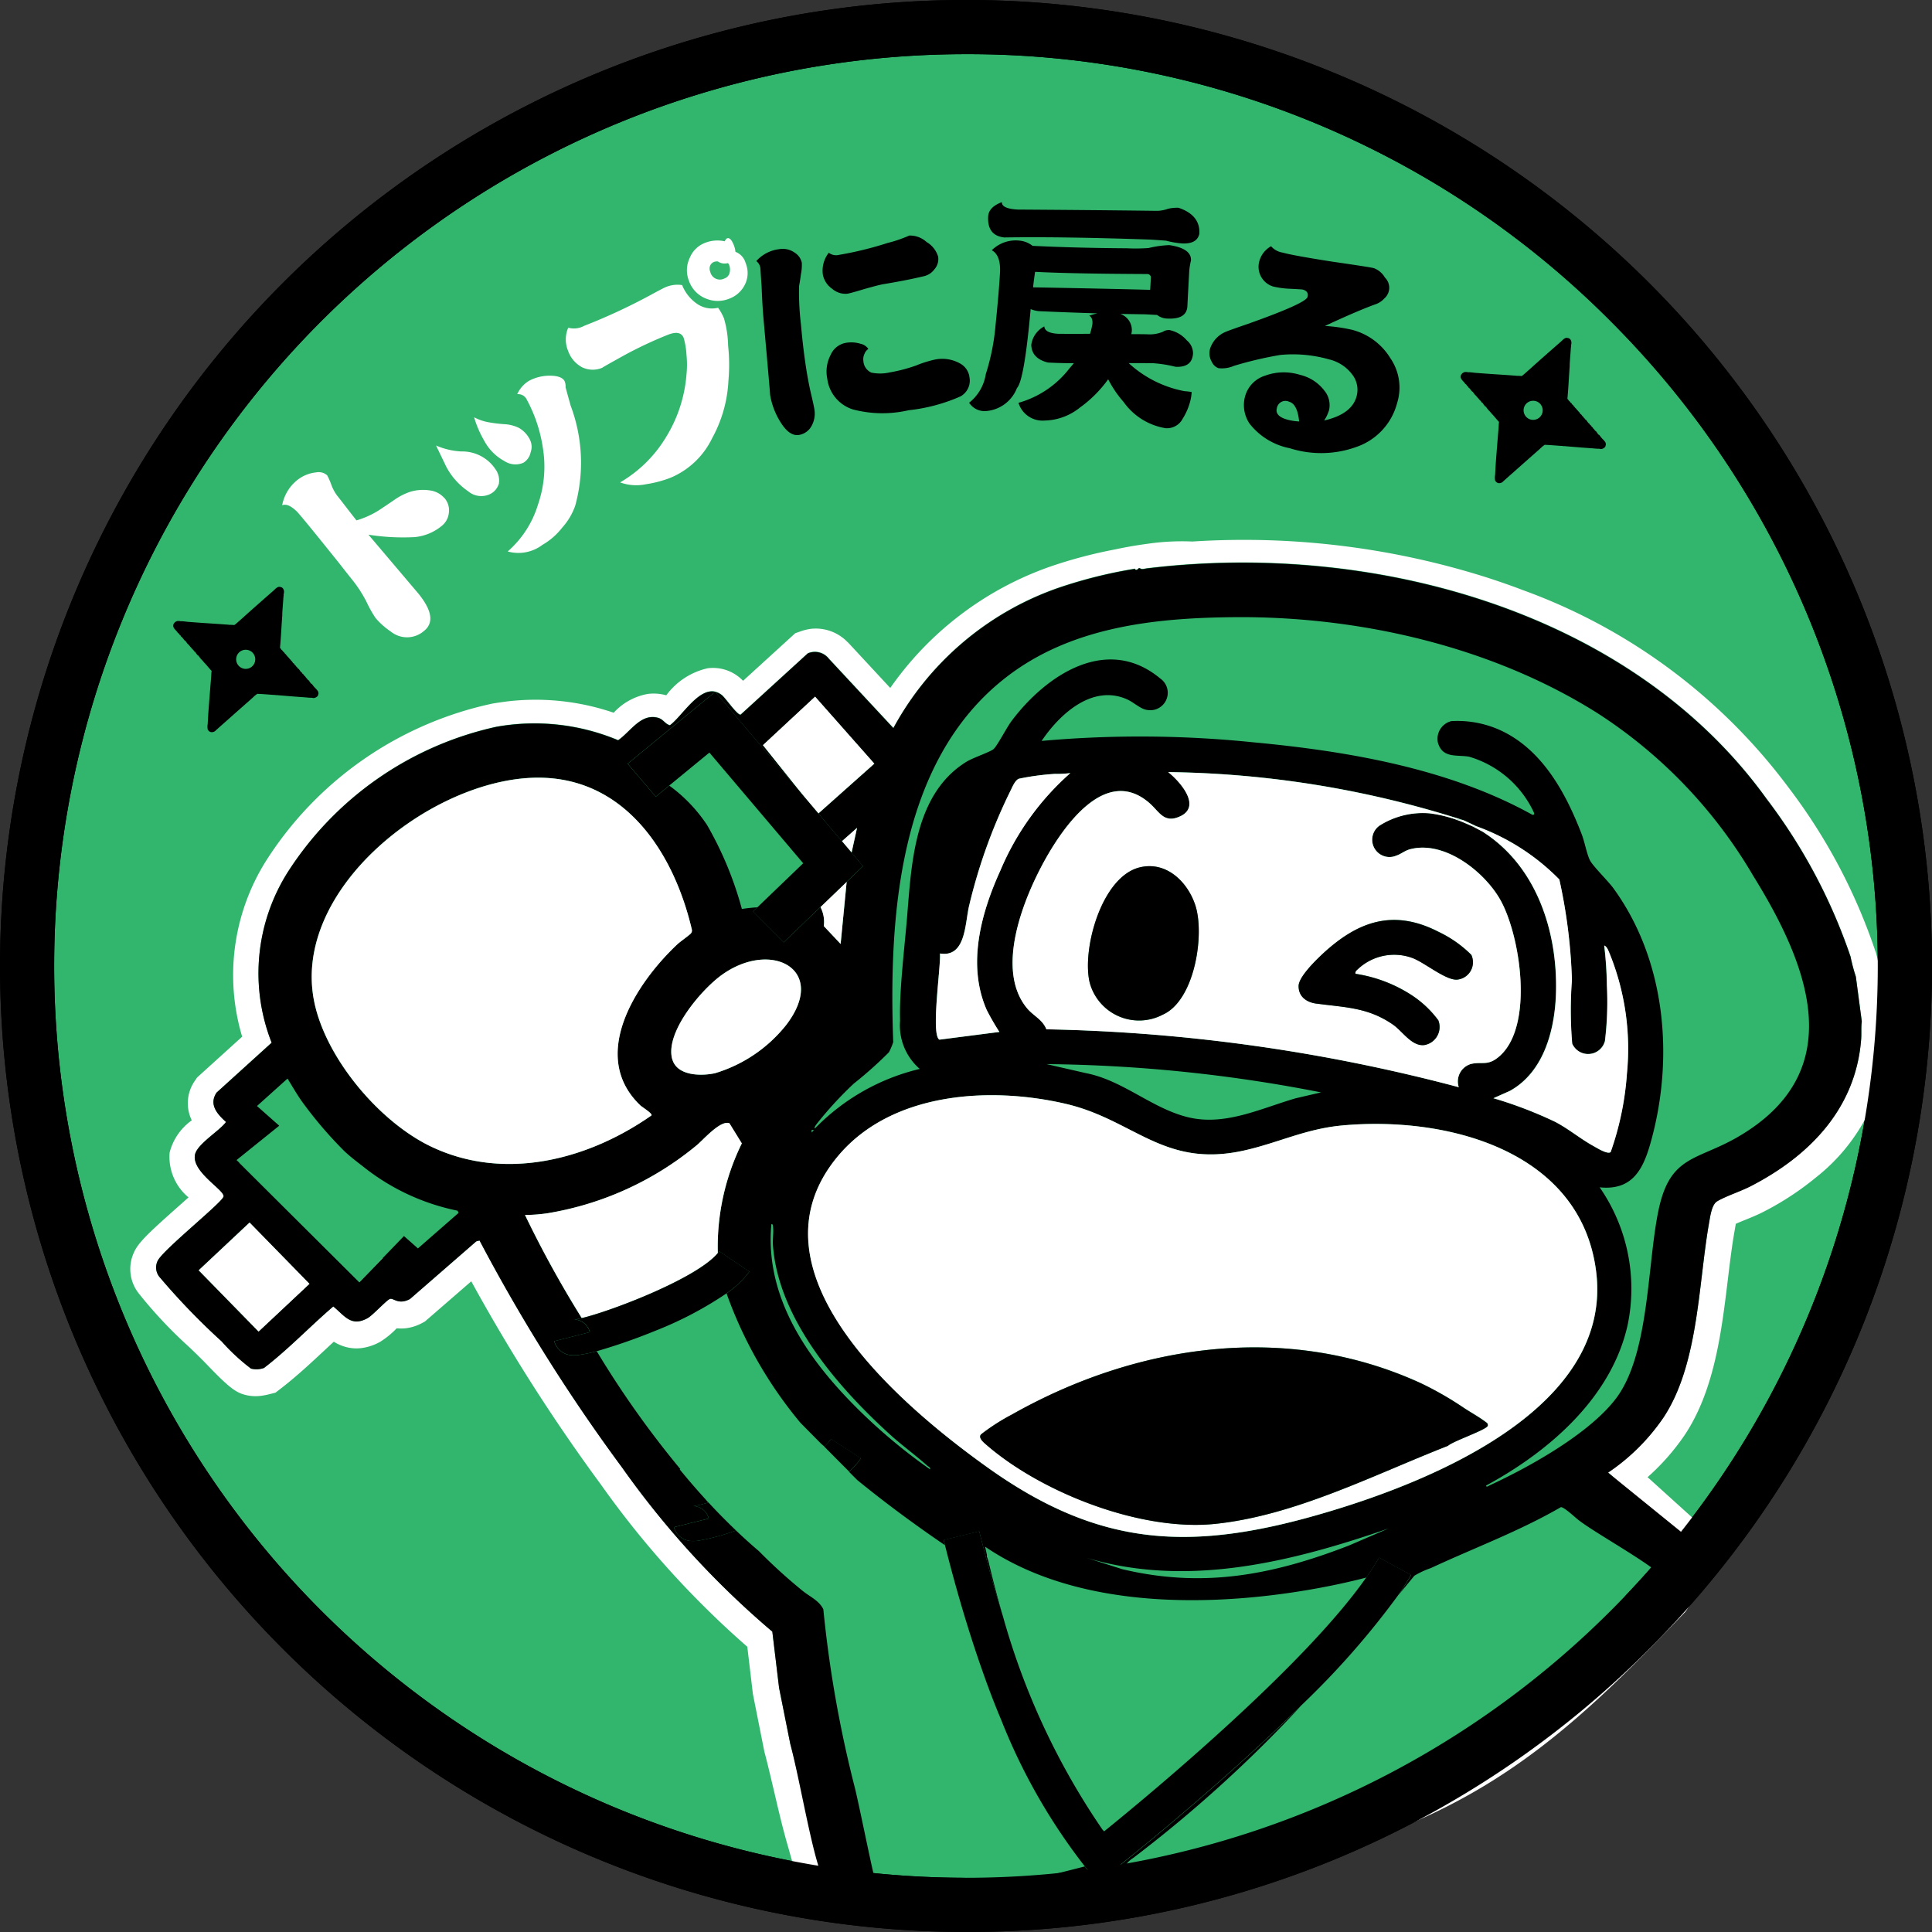 <svg id="レイヤー_14" data-name="レイヤー 14" xmlns="http://www.w3.org/2000/svg" width="117.703" height="117.703" viewBox="0 0 117.703 117.703">
  <rect x="0" y="0" width="117.703" height="117.703" fill="#333333" stroke="none"/>
  <g id="グループ_546" data-name="グループ 546" transform="translate(0)">
    <g id="グループ_542" data-name="グループ 542">
      <circle id="楕円形_35" data-name="楕円形 35" cx="57.2" cy="57.2" r="57.2" transform="translate(1.651 1.651)" fill="#32b66e"/>
      <path id="パス_740" data-name="パス 740" d="M58.852,117.7A58.853,58.853,0,0,1,17.236,17.236a58.853,58.853,0,0,1,83.231,83.231A58.465,58.465,0,0,1,58.852,117.7Zm0-114.4A55.548,55.548,0,0,0,19.573,98.13,55.548,55.548,0,0,0,98.13,19.573,55.182,55.182,0,0,0,58.852,3.3Z" transform="translate(0)"/>
    </g>
    <path id="パス_741" data-name="パス 741" d="M420.562,99.294a.794.794,0,0,1,.174,0c.021,0,.036.017.04.017a.233.233,0,0,1,.044-.008c.131,0,.3.03.434.04.4.03.807.061,1.211.087.358.023.718.047,1.073.074.083,0,.18.019.256.021.013,0,.023-.011.034-.008s.017.013.021.015.017-.008.025-.008c.053,0,.08.008.138.006.006,0,.015.013.028.008a.547.547,0,0,0,.1-.07c.351-.3.7-.625,1.05-.934q.629-.556,1.258-1.105c.1-.091.22-.239.377-.222.006,0,.011.011.015.011a.222.222,0,0,1,.157.068.342.342,0,0,1,.08.246c0,.044-.028.15-.025.182,0,.008.011.015.011.019s-.011.008-.013.017.006.015,0,.023c-.008.061-.011.121-.015.178-.019.269-.042.538-.059.807-.006.083,0,.161-.008.241-.034.466-.059.946-.093,1.416-.013.171-.025.337-.042.506a.722.722,0,0,1,.049.064c.006.006.019.006.025.015s0,.023.011.038.025.013.036.023c.032.03.053.076.08.1.011.011.025.008.036.021s.038.061.061.087.059.049.078.07,0,.023.006.032c.015.034.032.021.047.036s.03.047.047.068a.381.381,0,0,0,.051.042c.025.025.051.072.076.1s.03.013.038.021,0,.028.011.038.019.006.025.015.047.049.059.066.047.078.066.1.015-.006.028.006.057.08.083.11.064.053.074.076c0,.006,0,.017,0,.023s.023,0,.034.015c.028.028.055.078.08.1s.025.008.036.021c.047.049.1.144.148.193.011.011.025.008.036.021s.036.059.057.083.032.019.044.032c.028.03.059.087.087.114.011.008.023.006.027.011s.036.068.057.091.028.015.038.028.044.07.066.091.023.006.034.015c.049.049.119.178.167.218.008.008.028.006.044.025.053.057.1.135.157.195.04.042.1.1.135.142a1,1,0,0,1,.083.11.47.47,0,0,1,.028.15s-.011.008-.013.017a.272.272,0,0,1-.013.068.239.239,0,0,1-.1.11c-.019.015,0,.006-.032.021a.34.34,0,0,1-.165.04c-.013,0-.059-.017-.066-.017a2.609,2.609,0,0,1-.313-.017c-.237-.019-.5-.036-.745-.055l-.908-.074c-.049,0-.11-.013-.155-.015a.313.313,0,0,1-.076,0,.907.907,0,0,0-.171-.015c-.328-.023-.65-.053-.978-.064-.044.042-.1.074-.146.114-.174.167-.36.326-.54.485q-.594.524-1.183,1.048c-.214.188-.428.379-.641.569a.327.327,0,0,1-.33.11.291.291,0,0,1-.174-.155.946.946,0,0,1,0-.345c.011-.21.021-.426.036-.644.03-.426.066-.872.1-1.306.019-.231.038-.481.059-.722.013-.138.019-.271.028-.413,0-.044.011-.089.015-.133l-.066-.074c-.112-.123-.214-.25-.326-.377-.006-.006-.017-.006-.021-.011s0-.019,0-.025-.019,0-.03-.011a.558.558,0,0,1-.051-.064c-.049-.063-.112-.121-.167-.182s-.1-.144-.159-.2c-.011-.011-.023-.006-.034-.015s-.076-.1-.1-.127-.042-.072-.059-.087-.015,0-.023,0c-.028-.019-.057-.089-.091-.116a1.664,1.664,0,0,1-.142-.155c-.008-.011-.036-.036-.044-.047-.021-.03-.061-.07-.089-.106s-.023-.021-.042-.038c-.057-.055-.11-.152-.165-.205-.011-.011-.025-.008-.036-.021-.059-.064-.116-.152-.176-.212-.011-.008-.023-.006-.027-.011s-.034-.066-.057-.089-.028-.013-.04-.028-.038-.064-.061-.087-.028-.011-.036-.021c-.04-.04-.072-.1-.114-.14-.112-.119-.235-.239-.157-.417a.352.352,0,0,1,.2-.169.026.026,0,0,1,.023,0Zm4.664,2a.582.582,0,1,0-.15.809A.582.582,0,0,0,425.225,101.295Z" transform="translate(-331.342 -76.626)"/>
    <path id="パス_742" data-name="パス 742" d="M50.072,170.954a.794.794,0,0,1,.174,0c.021,0,.036.017.04.017a.232.232,0,0,1,.044-.008c.131,0,.3.03.434.04.4.03.807.061,1.211.087.358.023.718.047,1.073.074.083,0,.18.019.256.021.013,0,.023-.011.034-.008s.017.013.021.015.017-.008.025-.008c.053,0,.08.008.138.006.006,0,.015.013.028.008a.546.546,0,0,0,.1-.07c.351-.3.7-.625,1.05-.934q.629-.556,1.257-1.105c.1-.091.22-.239.377-.222.006,0,.011.011.015.011a.222.222,0,0,1,.157.068.342.342,0,0,1,.08.246c0,.044-.028.15-.025.182,0,.008.011.015.011.019s-.011.008-.013.017.006.015,0,.023c-.008.061-.011.121-.015.178-.019.269-.042.538-.059.807-.006.083,0,.161-.008.241-.034.466-.059.946-.093,1.416-.013.171-.025.337-.042.506a.721.721,0,0,1,.049.064c.006.006.019.006.025.015s0,.023.011.038.025.013.036.023c.032.03.053.076.08.1.011.011.025.008.036.021s.038.061.061.087.059.049.078.07,0,.023.006.032c.015.034.032.021.047.036s.03.047.047.068a.38.38,0,0,0,.051.042c.025.025.051.072.076.1s.03.013.038.021,0,.028.011.038.019.006.025.015.047.049.059.066.047.078.066.1.015-.006.028.006.057.08.083.11.064.053.074.076c0,.006,0,.017,0,.023s.023,0,.034.015c.028.028.055.078.08.1s.025.008.036.021c.047.049.1.144.148.193.011.011.025.008.036.021s.036.059.057.083.032.019.044.032c.028.03.059.087.087.114.011.008.023.006.028.011s.036.068.057.091.028.015.038.028.044.07.066.091.023.006.034.015c.049.049.119.178.167.218.008.008.028.006.044.025.053.057.1.135.157.195.04.042.1.1.135.142a1,1,0,0,1,.083.11.47.47,0,0,1,.028.15s-.011.008-.013.017a.271.271,0,0,1-.013.068.239.239,0,0,1-.1.11c-.019.015,0,.006-.032.021a.34.34,0,0,1-.165.04c-.013,0-.059-.017-.066-.017a2.618,2.618,0,0,1-.313-.017c-.237-.019-.5-.036-.745-.055l-.908-.074c-.049,0-.11-.013-.155-.015a.314.314,0,0,1-.076,0,.906.906,0,0,0-.171-.015c-.328-.023-.65-.053-.978-.064-.044.042-.1.074-.146.114-.174.167-.36.326-.54.485q-.594.524-1.183,1.048c-.214.188-.428.379-.641.569a.327.327,0,0,1-.33.11.291.291,0,0,1-.174-.155.945.945,0,0,1,0-.345c.011-.21.021-.426.036-.644.03-.426.066-.872.1-1.306.019-.231.038-.481.059-.722.013-.138.019-.271.028-.413,0-.044.011-.089.015-.133l-.066-.074c-.112-.123-.214-.25-.326-.377-.006-.006-.017-.006-.021-.011s0-.019,0-.025-.019,0-.03-.011a.555.555,0,0,1-.051-.064c-.049-.063-.112-.121-.167-.182s-.1-.144-.159-.2c-.011-.011-.023-.006-.034-.015s-.076-.1-.1-.127-.042-.072-.059-.087-.015,0-.023,0c-.028-.019-.057-.089-.091-.116a1.662,1.662,0,0,1-.142-.155c-.008-.011-.036-.036-.044-.047-.021-.03-.061-.07-.089-.106s-.023-.021-.042-.038c-.057-.055-.11-.152-.165-.205-.011-.011-.025-.008-.036-.021-.059-.064-.116-.152-.176-.212-.011-.008-.023-.006-.028-.011s-.034-.066-.057-.089-.028-.013-.04-.028-.038-.064-.061-.087-.028-.011-.036-.021c-.04-.04-.072-.1-.114-.14-.112-.119-.235-.239-.157-.417a.352.352,0,0,1,.2-.169.027.027,0,0,1,.023,0Zm4.662,2a.582.582,0,1,0-.15.809A.582.582,0,0,0,54.733,172.955Z" transform="translate(-39.284 -133.116)"/>
    <g id="グループ_543" data-name="グループ 543" transform="translate(17.192 12.312)">
      <path id="パス_743" data-name="パス 743" d="M91.092,137.488a1.133,1.133,0,0,1,.271.908,1.166,1.166,0,0,1-.455.811,3.033,3.033,0,0,1-1.626.665,13.429,13.429,0,0,1-2.818-.148l3.053,3.6q1.238,1.534.341,2.257a1.575,1.575,0,0,1-2.041.038,4.582,4.582,0,0,1-.915-.813,7.2,7.2,0,0,1-.55-.98A7.819,7.819,0,0,0,85.5,142.5q-.289-.359-.874-1.107-.587-.727-.885-1.1-1.318-1.635-1.622-1.965-.556-.549-.91-.394a2.553,2.553,0,0,1,.866-1.492,2.21,2.21,0,0,1,1.211-.514.771.771,0,0,1,.667.184,4.488,4.488,0,0,1,.231.517,2.59,2.59,0,0,0,.392.739q.137.168.54.692c.275.358.483.62.62.794a5.476,5.476,0,0,0,1.332-.595q.483-.318.959-.644a3.781,3.781,0,0,1,.995-.508,2.727,2.727,0,0,1,1.236-.072,1.4,1.4,0,0,1,.83.457Z" transform="translate(-81.21 -119.462)" fill="#fff"/>
      <path id="パス_744" data-name="パス 744" d="M129.156,113.882a1.189,1.189,0,0,1,.171.811,1.024,1.024,0,0,1-.531.644,1.236,1.236,0,0,1-1.346-.171,4.153,4.153,0,0,1-1.353-1.535q.035.064-.6-1.249a4.387,4.387,0,0,0,1.537.362,2.428,2.428,0,0,1,2.119,1.139Zm2.051-1.871a.958.958,0,0,1,.055.777.974.974,0,0,1-.447.646,1.221,1.221,0,0,1-1.145-.1,3.033,3.033,0,0,1-1.249-1.264,6.394,6.394,0,0,1-.605-1.408,2.979,2.979,0,0,0,.9.307,8.674,8.674,0,0,0,.919.112,2.326,2.326,0,0,1,.9.222,1.689,1.689,0,0,1,.675.709Zm2.119-3.554a.684.684,0,0,1,.053.184.637.637,0,0,1,.008.193q.114.413.309,1.114a9.886,9.886,0,0,1,.279,6.105,3.964,3.964,0,0,1-.79,1.329,4.137,4.137,0,0,1-1.209,1.054,2.42,2.42,0,0,1-2.113.4,6.149,6.149,0,0,0,1.852-2.879,7.029,7.029,0,0,0,.288-3.44,8.947,8.947,0,0,0-.97-2.917.589.589,0,0,0-.589-.347,1.819,1.819,0,0,1,.728-.819,2.7,2.7,0,0,1,1.23-.307c.493,0,.8.108.923.324Z" transform="translate(-116.124 -97.552)" fill="#fff"/>
      <path id="パス_745" data-name="パス 745" d="M172.471,73.474a6.151,6.151,0,0,1,.239,1.6,11,11,0,0,1,.021,2.153,8.075,8.075,0,0,1-.995,3.508,4.93,4.93,0,0,1-2.521,2.4,7.011,7.011,0,0,1-1.509.4,2.872,2.872,0,0,1-1.573-.112,7.918,7.918,0,0,0,2.809-2.777,8.54,8.54,0,0,0,1.234-3.8,5.766,5.766,0,0,0,0-1.188,4.6,4.6,0,0,0-.169-1.031q-.194-.5-.957-.2a24.494,24.494,0,0,0-2.7,1.27q-1.41.781-1.289.735a1.489,1.489,0,0,1-1.245-.023,1.816,1.816,0,0,1-.857-1.01,1.792,1.792,0,0,1,.013-1.4,1.3,1.3,0,0,0,.974-.116,35.718,35.718,0,0,0,4-1.854q.816-.441.91-.478a1.835,1.835,0,0,1,1.054-.148,2.52,2.52,0,0,0,.97,1.181,1.6,1.6,0,0,0,1.221.2,3.267,3.267,0,0,1,.37.673Zm1.308-3.413a1.576,1.576,0,0,1-.028,1.277,1.726,1.726,0,0,1-.993.9,1.843,1.843,0,0,1-1.357,0,1.789,1.789,0,0,1-1.075-1.094,1.744,1.744,0,0,1,.053-1.41,1.629,1.629,0,0,1,.9-.893,2.032,2.032,0,0,1,1.224-.106c.053-.1.1-.163.146-.18.142-.055.279.083.409.413a1.4,1.4,0,0,1,.1.409A1.011,1.011,0,0,1,173.779,70.061Zm-.995.14a.3.3,0,0,0-.085-.138.74.74,0,0,1-.612-.1.532.532,0,0,0-.263.04.421.421,0,0,0-.216.239.542.542,0,0,0,.019.364.6.6,0,0,0,.876.385.466.466,0,0,0,.294-.315A.791.791,0,0,0,172.784,70.2Z" transform="translate(-145.545 -66.346)" fill="#fff"/>
      <path id="パス_746" data-name="パス 746" d="M220.423,69.438a2.779,2.779,0,0,1-.051.665c-.057.417-.1.658-.114.72a16,16,0,0,0,.11,2.329q.146,1.667.368,3,.114.68.263,1.313c.1.421.163.718.191.887a1.543,1.543,0,0,1-.146.959,1.071,1.071,0,0,1-.79.6c-.387.066-.76-.191-1.118-.762a4.505,4.505,0,0,1-.65-1.715q.032.2-.375-4.357c-.064-.669-.108-1.416-.138-2.238-.051-.711-.074-1.063-.072-1.052a.623.623,0,0,0-.252-.468,2.22,2.22,0,0,1,1.368-.722,1.271,1.271,0,0,1,.984.216.958.958,0,0,1,.426.629Zm10.2,6.895a1.1,1.1,0,0,1-.525,1.226,10.6,10.6,0,0,1-3.169.847,7.07,7.07,0,0,1-3.391-.049,2.256,2.256,0,0,1-1.564-1.869,2.191,2.191,0,0,1,.21-1.465,1.244,1.244,0,0,1,.917-.722,1.938,1.938,0,0,1,.9.055.77.77,0,0,1,.476.315.614.614,0,0,0-.231.286.769.769,0,0,0-.072.449.829.829,0,0,0,.483.707,2.627,2.627,0,0,0,1.12-.011,9.8,9.8,0,0,0,1.567-.406,7.141,7.141,0,0,1,1.107-.358,2.209,2.209,0,0,1,1.628.227,1.116,1.116,0,0,1,.55.768Zm-1.893-7.27a.939.939,0,0,1-.224.752,1.1,1.1,0,0,1-.686.434q-.969.235-2.415.474-.27.044-1.147.292-.861.26-1.061.292a1.234,1.234,0,0,1-.925-.3,1.353,1.353,0,0,1-.565-.853,1.76,1.76,0,0,1,.36-1.344.72.72,0,0,0,.62.131,21.266,21.266,0,0,0,2.957-.724,8.064,8.064,0,0,0,1.325-.453,1.5,1.5,0,0,1,1.056.394A1.556,1.556,0,0,1,228.732,69.064Z" transform="translate(-188.766 -65.725)"/>
      <path id="パス_747" data-name="パス 747" d="M281.983,60.508a1.5,1.5,0,0,1,.8.318q2.715.13,5.741.148a11.236,11.236,0,0,0,1.325-.015,6.349,6.349,0,0,1,1.264-.178q1.356.2,1.319.936a3.84,3.84,0,0,0-.11.716c-.028.517-.066,1.221-.112,2.111q-.07.775-1.234.711a1.028,1.028,0,0,1-.608-.22c-.22-.011-.459-.025-.718-.038-.508-.008-1.018-.017-1.526-.023a1.037,1.037,0,0,1,.7,1.09.925.925,0,0,0-.021.142c.307,0,.629,0,.965.008a2.08,2.08,0,0,0,.944-.15.684.684,0,0,1,.409-.108,1.9,1.9,0,0,1,1.061.633,1.016,1.016,0,0,1,.375.783q-.048.876-1.067.821a7.839,7.839,0,0,0-1.342-.216q-.7-.01-1.512-.008a6.916,6.916,0,0,0,3.408,1.711,3.714,3.714,0,0,1,.43.051,2.829,2.829,0,0,1-.087.557,3.748,3.748,0,0,1-.462,1.071,1.081,1.081,0,0,1-1.025.578,3.9,3.9,0,0,1-2.578-1.607,6.571,6.571,0,0,1-.934-1.376,7.512,7.512,0,0,1-1.721,1.723,3.533,3.533,0,0,1-2.161.792,1.53,1.53,0,0,1-1.583-1.08,5.953,5.953,0,0,0,3.125-2.123c.091-.1.174-.2.246-.29q-.734,0-1.569-.04c-.663-.161-1.006-.519-1.023-1.078a1.49,1.49,0,0,1,.794-1.124c.023.271.3.419.84.449.633.006,1.283.006,1.945,0a3.721,3.721,0,0,0,.148-.612c.015-.258-.055-.421-.2-.487a4.417,4.417,0,0,1,.5-.146q-1.8-.054-3.48-.129a1.646,1.646,0,0,1-.584-.131q-.391,4.344-.834,4.81a2.207,2.207,0,0,1-1.962,1.408,1.128,1.128,0,0,1-.953-.512,2.753,2.753,0,0,0,1.016-1.746,13.557,13.557,0,0,0,.591-2.951q.213-2.093.273-3.226.057-1.064-.5-1.368a2.078,2.078,0,0,1,1.689-.586Zm-1.071-2.348c-.015.269.309.419.97.455q4.868.032,8.438.078a2.007,2.007,0,0,0,.7-.121,2.379,2.379,0,0,1,.652-.066q1.331.445,1.27,1.581-.137.641-1.069.591a5.324,5.324,0,0,1-.957-.167c-.411-.032-.741-.055-.991-.068q-5.351-.184-8.868-.129-1.045-.114-.982-1.277.032-.575.84-.876Zm9.035,5.339c.019-.334.032-.569.038-.7a.213.213,0,0,0-.2-.256q-4.668-.019-6.808-.133a.366.366,0,0,1-.042,0c-.044.286-.085.6-.123.944q4.417.079,7.138.152Z" transform="translate(-237.066 -58.16)"/>
      <path id="パス_748" data-name="パス 748" d="M359.5,80.379a3.858,3.858,0,0,1-2.485,2.714,6.306,6.306,0,0,1-4.069.08,4.1,4.1,0,0,1-2.449-1.5,2.021,2.021,0,0,1-.252-1.727,1.826,1.826,0,0,1,1.2-1.192,3.308,3.308,0,0,1,2.119-.053,2.619,2.619,0,0,1,1.495.967,1.389,1.389,0,0,1,.284,1.183,2.36,2.36,0,0,1-.3.635q1.673-.387,1.971-1.454a1.509,1.509,0,0,0-.267-1.357,2.476,2.476,0,0,0-1.418-.917,8.039,8.039,0,0,0-2.955-.267,22.8,22.8,0,0,0-2.826.665,1.826,1.826,0,0,1-.948.14.721.721,0,0,1-.4-.381,1.024,1.024,0,0,1-.106-.807,1.666,1.666,0,0,1,.923-1.012q.222-.1,1.359-.489,3.544-1.257,3.652-1.645c.064-.231-.034-.383-.292-.455-.028-.008-.282-.023-.762-.047a5.424,5.424,0,0,1-1.037-.138,1.254,1.254,0,0,1-.859-1.478,1.486,1.486,0,0,1,.732-.976,1.161,1.161,0,0,0,.7.387q.651.181,3,.548,2.369.343,2.561.4a1.32,1.32,0,0,1,.677.576.864.864,0,0,1-.04,1.272,1.264,1.264,0,0,1-.5.341q-1.042.368-3.116,1.332a10.364,10.364,0,0,1,1.651.235,3.873,3.873,0,0,1,2.329,1.721,3.167,3.167,0,0,1,.43,2.7Zm-5.98,1.164q-.108-1.061-.608-1.2a.527.527,0,0,0-.749.39q-.133.486.641.7a3.287,3.287,0,0,0,.716.11Z" transform="translate(-291.564 -68.179)"/>
    </g>
    <g id="グループ_544" data-name="グループ 544" transform="translate(7.939 32.893)">
      <path id="パス_749" data-name="パス 749" d="M133.184,215.459l-.1-.135-3.144-2.843a13.807,13.807,0,0,0,2.263-2.572c1.808-2.71,2.244-6.3,2.627-9.465.129-1.065.25-2.073.415-2.991l.023-.135c.011-.068.03-.176.051-.275.176-.078.381-.163.582-.243.354-.144.722-.294,1.063-.468a17.624,17.624,0,0,0,3.237-2.115,11.48,11.48,0,0,0,4.346-8.066c.017-.222.017-.423.017-.6a3.305,3.305,0,0,1,.015-.411l.028-.2L144.2,181.8l-.08-.191a3.106,3.106,0,0,1-.121-.468c-.038-.176-.08-.375-.14-.582a34.637,34.637,0,0,0-5.318-10.075,35.075,35.075,0,0,0-16.205-12.048c-.69-.265-1.393-.508-2.1-.739a48.945,48.945,0,0,0-18.024-2.219,14.629,14.629,0,0,0-2.75.14c-.929.123-1.7.284-1.939.337A28.664,28.664,0,0,0,93.563,157a19.9,19.9,0,0,0-9.761,7.4l-2.553-2.752-.057-.051a2.69,2.69,0,0,0-2.221-.8,3.136,3.136,0,0,0-.648.159l-.309.108-3.18,2.9a2.4,2.4,0,0,0-.243-.224,2.524,2.524,0,0,0-1.914-.54,4.3,4.3,0,0,0-2.521,1.647l-.049-.013a2.822,2.822,0,0,0-1.08-.07,3.7,3.7,0,0,0-2.075,1.145,14.727,14.727,0,0,0-5.726-.76c-.326.021-.654.053-.98.1-.222.03-.447.064-.667.1a21.722,21.722,0,0,0-13.832,9.626,13.084,13.084,0,0,0-1.429,10.669l-2.748,2.49-.108.163a2.382,2.382,0,0,0-.214,2.445A3.449,3.449,0,0,0,39.9,192.7a3.2,3.2,0,0,0,1.15,2.735c-.216.195-.445.4-.644.574-1.708,1.518-2.382,2.144-2.657,2.727l-.021.044-.019.044a2.4,2.4,0,0,0,.322,2.477,27.332,27.332,0,0,0,3.051,3.245c.318.3.616.595.855.834.059.059.144.148.246.252,1.109,1.152,1.6,1.592,2.136,1.78a2.56,2.56,0,0,0,1.183.108,4.489,4.489,0,0,0,.527-.108l.318-.08.26-.2c.961-.735,1.838-1.55,2.684-2.339.207-.193.409-.381.61-.565a2.643,2.643,0,0,0,.821.343,2.5,2.5,0,0,0,.9.04,3.176,3.176,0,0,0,1.1-.375,5.231,5.231,0,0,0,1.012-.826,2.5,2.5,0,0,0,.589-.006,2.836,2.836,0,0,0,.976-.324l.155-.085,2.822-2.447a110.11,110.11,0,0,0,7.9,12.384,56.25,56.25,0,0,0,8.917,9.88l.341,2.879.7,3.521.013.047c.212.794.4,1.619.591,2.42.26,1.116.529,2.271.864,3.408.028.091.051.182.076.271.04.148.085.309.138.478A3.324,3.324,0,0,0,79.586,238a24.681,24.681,0,0,0,3.461,1.175l.064.019c5.125,1.463,11.076-.745,16.4-1.2.256-.021.529-.051.832-.091.322-.042.646-.091.967-.14.3-.047.6-.091.9-.131.182-.023.362-.044.544-.064l.108-.011,4.433-1.046,2.782-1.056c10.2-2.82,15.409-7.706,22.158-14.764a2.6,2.6,0,0,0,.237-.366,6.361,6.361,0,0,0,1.257-3.036,2.856,2.856,0,0,0-.546-1.825ZM106.944,236.1l-4.657,1.482c-1.075.106-2.1.119-3.175.212-5.163.447-10.536,1.183-15.5-.229a24.577,24.577,0,0,1-3.283-1.1c-.826-.39-.936-1.162-1.166-1.952-.561-1.91-.938-3.868-1.452-5.79l-.682-3.413-.411-3.423a53.8,53.8,0,0,1-9.145-9.986,108.122,108.122,0,0,1-8.692-13.843l-.2.053-4.035,3.51c-.7.381-1-.068-1.217-.006-.195.055-1.05,1-1.37,1.175-1.008.555-1.41-.161-2.089-.713-1.427,1.224-2.731,2.606-4.221,3.747a1.379,1.379,0,0,1-.79.04,12.108,12.108,0,0,1-1.791-1.66,41.812,41.812,0,0,1-3.741-3.872.915.915,0,0,1-.155-1.037c.313-.665,3.971-3.58,4.014-3.921.049-.4-1.92-1.473-1.746-2.523.108-.656,1.482-1.45,1.895-2.013-.536-.485-1.056-1.063-.576-1.789l3.358-3.048a11.538,11.538,0,0,1,.951-10.343,20.256,20.256,0,0,1,12.731-8.9,13.166,13.166,0,0,1,7.426.817c.745-.51,1.376-1.641,2.411-1.372.356.093.423.373.743.459.722-.525,1.723-2.282,2.761-2.043h0a1.064,1.064,0,0,1,.4.2c.231.18.951,1.251,1.15,1.192l4.088-3.732a1.079,1.079,0,0,1,1.289.33l3.927,4.221a18.256,18.256,0,0,1,10.024-8.531,28.759,28.759,0,0,1,4.623-1.162l.074-.011c.006,0-.013.078.121.061l.1-.091.074-.011c.093.108.288.034.413.019,13.786-1.689,29.549,2.612,37.775,14.048a33.84,33.84,0,0,1,5.108,9.6,10.884,10.884,0,0,0,.324,1.221l.362,2.729c-.051.364-.011.73-.04,1.1-.326,4.164-3.093,7.062-6.723,8.934-.625.322-1.5.6-2.049.923-.334.2-.426.942-.491,1.313-.66,3.715-.629,8.631-2.79,11.878a12.6,12.6,0,0,1-3.362,3.336l4.374,3.944c.792,1.107-.222,2.665-.993,3.533C125.8,225.437,116.8,232.672,106.94,236.1Z" transform="translate(-37.504 -155.38)" fill="#fff"/>
      <path id="パス_750" data-name="パス 750" d="M171.638,176.178s14.988-12.9,43.451,4.973c0,0,16.381,14.336,4.236,24.677l-3.779,2.684L212.94,222.1l-4.132,2.731,4.484,5.013c.919.976-18.909,28.806-48.667,18l-2.894-15.608s-12.393-6.042-18.581-22.668l15.189-7.784,1.971,2.854,5.3-6.781s-1.812-13.625,6.025-21.68Z" transform="translate(-120.785 -168.226)" fill="#32b66e"/>
      <path id="パス_751" data-name="パス 751" d="M64.52,303.2l-3.8,2.53,1.067,2.039-2.767,1.926s9.139,8.912,9.45,8.87a27.713,27.713,0,0,0,2.862-2.4l1.135.161,2.665-2.691.205-2.053S66.362,307.472,64.52,303.2Z" transform="translate(-54.465 -271.907)" fill="#32b66e"/>
      <path id="パス_752" data-name="パス 752" d="M188.38,210.609l3.739-2.989,7.337,8.527-5.377,3.832-1.488-.426Z" transform="translate(-156.44 -196.561)" fill="#32b66e"/>
      <path id="パス_753" data-name="パス 753" d="M103.448,363.51l-.028.038,1.429-1.469-.011-.008-1.391,1.442Z" transform="translate(-89.466 -318.314)" fill="#fff"/>
      <path id="パス_754" data-name="パス 754" d="M283.907,483.94q-.572-1.381-1.107-2.89C283.137,482.022,283.5,482.989,283.907,483.94Z" transform="translate(-230.872 -412.107)"/>
      <path id="パス_755" data-name="パス 755" d="M136.758,224.829c.614-.984,3.66-1.3,2.868-2.409l-6.249-5.068a12.6,12.6,0,0,0,3.362-3.336c2.161-3.247,2.13-8.163,2.79-11.878.066-.37.157-1.114.491-1.313.553-.328,1.425-.6,2.049-.923,3.631-1.871,6.4-4.767,6.723-8.934.03-.373-.011-.737.04-1.1l-.362-2.729a10.89,10.89,0,0,1-.324-1.221,33.787,33.787,0,0,0-5.108-9.6c-8.227-11.434-23.989-15.738-37.775-14.048-.125.015-.32.089-.413-.019l-.074.011-.1.091c-.133.017-.114-.061-.121-.061l-.074.011a28.647,28.647,0,0,0-4.623,1.162,18.256,18.256,0,0,0-10.024,8.531l-3.927-4.221a1.08,1.08,0,0,0-1.289-.33l-4.088,3.732c-.2.057-.919-1.012-1.15-1.192a1.02,1.02,0,0,0-.4-.2l5.413,6.387-2.506-3.137,3.178-2.953,3.609,4.079-3.41,3.036,1.435,1.694.923-.817-.334,1.511.694.819-.993.955-.368,3.789L85.6,184.054a1.969,1.969,0,0,0-.207-1.164l-2.24,2.153-1.871-1.871.273-.262a8.984,8.984,0,0,0-.951.1,21.429,21.429,0,0,0-2.121-5.115,9.385,9.385,0,0,0-2.3-2.4l-.824.675-1.715-2.011,5.335-4.38c-1.037-.239-2.039,1.518-2.761,2.043-.318-.087-.387-.368-.743-.459-1.035-.271-1.666.862-2.411,1.372a13.168,13.168,0,0,0-7.426-.817,20.25,20.25,0,0,0-12.731,8.9,11.538,11.538,0,0,0-.951,10.343L48.6,194.2c-.481.726.04,1.306.576,1.789-.413.563-1.787,1.357-1.895,2.013-.174,1.05,1.8,2.125,1.746,2.523-.042.339-3.7,3.256-4.014,3.921a.915.915,0,0,0,.155,1.037,41.541,41.541,0,0,0,3.741,3.872,12.331,12.331,0,0,0,1.791,1.66,1.361,1.361,0,0,0,.79-.04c1.49-1.143,2.794-2.523,4.221-3.747.682.555,1.082,1.268,2.089.713.32-.176,1.173-1.118,1.37-1.175.214-.061.514.387,1.217.006l4.035-3.51.2-.053a107.889,107.889,0,0,0,8.692,13.843,53.869,53.869,0,0,0,9.145,9.986l.411,3.423.682,3.413c.512,1.92,1.1,5.362,1.664,7.272.233.79.341,1.562,1.166,1.952a24.584,24.584,0,0,0,3.283,1.1c4.971,1.412,10.447-1.126,15.613-1.573,1.078-.093,2.151-.324,3.226-.43l4.3-1.02c9.812-2.729,18.648-7.839,23.964-16.347Zm-49.3-31.208a24.492,24.492,0,0,0,2.106-1.882,4.049,4.049,0,0,0,.26-.614c-.269-7.577.284-17.1,6.861-22.215,3.952-3.076,9.006-3.633,13.892-3.677,7.638-.072,15.718,1.789,22.146,5.843a29.529,29.529,0,0,1,9.495,9.914c3.368,5.43,5.936,11.9-.91,15.894-2.517,1.467-4.126,1.111-4.841,4.393s-.546,8.836-2.612,11.559c-1.622,2.138-5.25,4.16-7.7,5.292-.066.03-.207.144-.207.006,3.872-2.089,7.663-5.4,8.625-9.806a10.84,10.84,0,0,0-1.71-8.36c2.125.224,2.722-1.289,3.171-2.962,1.365-5.093.821-10.936-2.346-15.274-.318-.434-1.262-1.357-1.427-1.706-.191-.4-.309-1.092-.489-1.56-.953-2.485-2.392-5.17-4.96-6.345a6.312,6.312,0,0,0-2.987-.555,1.112,1.112,0,0,0-.819,1.3c.275.976,1.118.739,1.89.864a6.312,6.312,0,0,1,3.942,3.364c.044.1.08.186-.074.178-5.079-2.824-11.262-3.883-17.048-4.42a67.513,67.513,0,0,0-12.85-.08c1.094-1.626,3.1-3.489,5.227-2.523.385.176.815.593,1.211.637a1.062,1.062,0,0,0,.781-1.924c-3.266-2.708-7-.152-9.069,2.621-.275.37-.843,1.471-1.075,1.683-.195.178-1.262.533-1.647.771-3.156,1.939-3.353,6.122-3.618,9.382-.155,1.907-.489,4.56-.434,6.4a3.505,3.505,0,0,0,1.2,2.936,13.142,13.142,0,0,0-6.385,3.626c-.085-.068.155-.326.207-.4a22.427,22.427,0,0,1,2.193-2.365Zm28.789,26.142c-8.193,2.435-13.809,2.189-20.71-2.754-5.324-3.813-14.92-11.967-9.065-18.953,3.254-3.88,9.211-4.251,13.856-3.175,4.17.967,5.974,3.927,10.847,2.852,2.087-.462,3.758-1.323,6-1.531,6.419-.595,14.531,1.545,15.473,8.868,1.069,8.3-9.922,12.772-16.4,14.694Zm3.772.982-2.441,1.05c-4.651,1.8-8.876,2.608-13.8,1.437l-2.183-.694c6.162,1.842,12.515.252,18.422-1.791Zm-30.391-5.718c.726.661,1.535,1.243,2.265,1.893.08.072.193.093.18.233a34.075,34.075,0,0,1-4.056-3.341c-3.184-3.07-6.046-6.961-5.616-11.595.121-.036.1.163.11.243.023.32-.038.707-.015,1.025.328,4.486,3.921,8.622,7.134,11.544Zm-4.782-18.542.146-.019-.127.163Zm21.733-21.817A61.283,61.283,0,0,1,124.5,177.58h.021c.066.021.569.26.815.379h-.011a13.5,13.5,0,0,1,5.076,3.252,33.128,33.128,0,0,1,.766,6.141,23.859,23.859,0,0,0,.017,3.863,1.06,1.06,0,0,0,1.994-.159,19.745,19.745,0,0,0,.119-3.4,22.5,22.5,0,0,0-.163-2.418c.188.066.267.354.345.523a15.45,15.45,0,0,1,1.039,7.272,18.194,18.194,0,0,1-.991,4.786c-.193.159-.843-.256-1.044-.366-.8-.442-1.516-1.046-2.331-1.473a25.38,25.38,0,0,0-3.768-1.442l1-.445c2.138-1.185,2.771-3.866,2.816-6.1.072-3.69-1.219-7.63-4.486-9.7l-.595-.315h0s-.586-.269-.866-.366a7.881,7.881,0,0,0-1.744-.43,4.929,4.929,0,0,0-3.063.752,1.053,1.053,0,0,0,1.046,1.816c.241-.07.5-.294.8-.375,2.119-.574,4.556,1.368,5.517,3.07,1.226,2.17,2.079,7.7-.063,9.548-.7.605-1.029.3-1.719.457a1.11,1.11,0,0,0-.745,1.416,105.4,105.4,0,0,0-25.124-3.527c-.237-.605-.792-.817-1.179-1.283-1.954-2.354-.229-6.649,1.071-9,1.143-2.068,3.728-5.834,6.4-3.489.6.527.885,1.279,1.9.775,1.281-.637-.1-2.149-.771-2.678Zm9.313,19.516-1.548.36c-2.092.605-4.232,1.672-6.457,1.177s-4.024-2.259-6.3-2.705l-2.424-.555a90.807,90.807,0,0,1,16.724,1.723ZM96.366,180.635c-1.2,2.627-2.064,5.781-.843,8.54a14.965,14.965,0,0,0,.768,1.329l-3.654.47c-.538-.282.1-4.509.032-5.25,1.6.262,1.516-1.878,1.789-2.96a33.079,33.079,0,0,1,2.494-6.927c.114-.218.286-.682.536-.762a15.346,15.346,0,0,1,2.2-.294,6.394,6.394,0,0,0,.921-.049,16.4,16.4,0,0,0-4.247,5.9Zm-17.008,6.408c3.029-2.2,6.541-.339,3.938,3.044a8.75,8.75,0,0,1-4.333,2.93c-.859.184-2.316.163-2.6-.857-.449-1.622,1.738-4.2,3-5.119Zm-28.2,21.712-3.648-3.732,3.1-2.909,3.648,3.732-3.1,2.907Zm9.715-5.062-.855-.756-1.3,1.346.008.006L57.3,205.761l-7.31-7.276v-.011l-.171-.167,2.6-2.092-1.355-1.2,1.861-1.672c.3.489.591,1,.927,1.463a24.849,24.849,0,0,0,2.526,2.949c.311.3.785.667,1.137.936a13.513,13.513,0,0,0,5.767,2.7l.064.135-2.471,2.159Zm.756-6.226c-3.178-1.533-6.444-5.451-7.1-8.9-1.283-6.711,6.87-13.212,13.159-13.544,5.633-.3,8.743,4.435,9.865,9.241a.267.267,0,0,1-.051.224c-.066.1-.667.517-.83.671-2.515,2.363-5.419,6.8-2.252,9.821.114.108.741.487.675.605C71.2,198.318,66.092,199.62,61.631,197.467Zm27.021,44.418c-.22-.881-.948-4.5-1.173-5.379a72.3,72.3,0,0,1-1.91-10.832c-.265-.544-.838-.771-1.279-1.137a32.242,32.242,0,0,1-2.669-2.43l-.006,0q-.689-.587-1.368-1.234a12.974,12.974,0,0,1-2.269.618,2.1,2.1,0,0,1-.569.013,1.131,1.131,0,0,1-.942-.832l2.119-.525a1,1,0,0,0-.929-.762,5.676,5.676,0,0,0,.912-.216c-.015-.017-.03-.034-.047-.051s-.008,0-.011-.008l-.129-.146q-.791-.867-1.562-1.81s.013-.008.034-.025a58.311,58.311,0,0,1-5.089-7.176,8.508,8.508,0,0,1-1.035.22,2.129,2.129,0,0,1-.608.013,1.16,1.16,0,0,1-.948-.843l2.166-.548a1.028,1.028,0,0,0-.951-.777,3.023,3.023,0,0,0,.462-.08,65.883,65.883,0,0,1-3.459-6.281,9.949,9.949,0,0,0,1.37-.106,19.1,19.1,0,0,0,9.078-4.132c.413-.341,1.465-1.567,2.007-1.349L80.6,197.3a14.278,14.278,0,0,0-1.463,6.681c.032-.038.064-.076.091-.114l1.833,1.241a6.033,6.033,0,0,1-1.391,1.323,25.866,25.866,0,0,0,4.5,7.881c.379.385.807.817,1.232,1.247.074.068.15.133.227.2a2.694,2.694,0,0,0,.406-.451l1.821,1.173a4.812,4.812,0,0,1-.724.819c.3.3.5.5.5.5,1.717,1.4,3.5,2.716,5.341,3.969-.025-.1-.053-.205-.078-.309l2.17-.529q.7,2.791,1.461,5.248c-.417-1.45-.722-2.667-.9-3.436-.03-.112-.059-.222-.093-.334l.015.008c-.083-.356-.125-.555-.125-.555,8.106,5.506,20.846,2.509,23.227,1.878.292-.419.553-.824.773-1.209l1.95,1.058c-.222.392-.483.8-.768,1.217q.486-.584.967-1.173a5.186,5.186,0,0,1,1.012-.47c2.644-1.232,5.388-2.244,7.915-3.709.178-.025.868.62,1.052.766,1,.79,4.264,2.576,5.159,3.476-1.2,1.979-3.529,4.206-5.081,5.927-6.687,7.426-17.484,10.9-27.622,11.607a1.509,1.509,0,0,1,.447-.409,80.237,80.237,0,0,0,10.24-9.285c-5.176,5.1-11.142,9.806-11.521,10.106l-.87.684-.7-.847c-.038-.044-.074-.091-.11-.138-5.428,1.406-8.586,2.028-12.837.559Z" transform="translate(-43.346 -160.526)"/>
      <path id="パス_756" data-name="パス 756" d="M317.359,526.631l.019-.015-.108-.106C317.3,526.55,317.329,526.593,317.359,526.631Z" transform="translate(-258.045 -447.943)"/>
      <path id="パス_757" data-name="パス 757" d="M280.572,325.9c-.944-7.323-9.054-9.461-15.473-8.868-2.238.207-3.908,1.069-6,1.531-4.873,1.075-6.677-1.884-10.847-2.852-4.642-1.078-10.6-.7-13.856,3.175-5.856,6.986,3.739,15.141,9.065,18.953,6.9,4.943,12.52,5.187,20.71,2.754C270.649,338.674,281.641,334.2,280.572,325.9Zm-6.592,9.42c-.038.241-2.134.946-2.426,1.228-4.515,1.763-9.329,4.257-14.2,4.757-4.524.464-10.532-1.9-13.883-4.789-.186-.161-.586-.474-.337-.686a12.535,12.535,0,0,1,1.861-1.192c7.636-4.316,16.773-5.627,24.889-1.914a20.323,20.323,0,0,1,2.653,1.522c.464.3.955.567,1.4.908A.191.191,0,0,1,273.979,335.322Z" transform="translate(-191.275 -281.359)" fill="#fff"/>
      <path id="パス_758" data-name="パス 758" d="M110.4,244.382c.066-.119-.561-.5-.675-.605-3.167-3.019-.263-7.458,2.252-9.821.163-.155.764-.576.83-.671a.267.267,0,0,0,.051-.224c-1.122-4.805-4.232-9.539-9.865-9.241-6.29.332-14.442,6.834-13.159,13.544.658,3.446,3.925,7.365,7.1,8.9C101.392,248.415,106.5,247.113,110.4,244.382Z" transform="translate(-78.646 -209.321)" fill="#fff"/>
      <path id="パス_759" data-name="パス 759" d="M301.678,224.866c-1.012.5-1.3-.248-1.9-.775-2.669-2.346-5.254,1.42-6.4,3.489-1.3,2.352-3.025,6.647-1.071,9,.387.468.942.68,1.179,1.283a105.512,105.512,0,0,1,25.124,3.527,1.109,1.109,0,0,1,.745-1.416c.69-.161,1.014.148,1.719-.457,2.142-1.844,1.289-7.378.064-9.548-.961-1.7-3.4-3.643-5.517-3.07-.292.078-.555.3-.8.375a1.053,1.053,0,0,1-1.046-1.816,4.942,4.942,0,0,1,3.063-.752,7.823,7.823,0,0,1,1.744.43c-.038-.013-.07-.023-.093-.03-.184-.044.237-.013.337,0a61.283,61.283,0,0,0-17.924-2.913c.675.529,2.049,2.039.771,2.678Zm-1.1,12.107a3.113,3.113,0,0,1-4.458-1.981c-.47-2.028.737-6.459,3.082-7,1.641-.379,2.928.944,3.372,2.363C303.13,232.142,302.521,236.111,300.575,236.973Zm8.277-1.755c.008-.536.978-1.495,1.382-1.878,2.159-2.034,4.348-2.858,7.145-1.418a7.311,7.311,0,0,1,1.994,1.4,1.061,1.061,0,0,1-.847,1.509c-.677.076-1.979-1.027-2.727-1.31a3.226,3.226,0,0,0-3.319.658c-.091.085-.2.159-.159.3a8.663,8.663,0,0,1,3.463,1.329,6.29,6.29,0,0,1,1.581,1.505,1.118,1.118,0,0,1-.847,1.505c-.768.1-1.338-.843-1.918-1.245-1.524-1.054-2.913-1.042-4.651-1.279-.608-.083-1.105-.421-1.094-1.08Z" transform="translate(-237.677 -208.047)" fill="#fff"/>
      <path id="パス_760" data-name="パス 760" d="M164.31,324.39l-.756-1.226c-.542-.218-1.592,1.008-2.007,1.348a19.122,19.122,0,0,1-9.078,4.132,9.947,9.947,0,0,1-1.37.106,65.884,65.884,0,0,0,3.459,6.281c1.8-.423,7.011-2.42,8.286-3.961a14.267,14.267,0,0,1,1.463-6.681Z" transform="translate(-127.052 -287.624)" fill="#fff"/>
      <path id="パス_761" data-name="パス 761" d="M423.82,237.767l.595.315c3.266,2.066,4.558,6.006,4.486,9.7-.044,2.238-.677,4.92-2.816,6.1l-1,.445a25.289,25.289,0,0,1,3.768,1.442c.817.428,1.526,1.031,2.331,1.473.2.11.851.525,1.044.366a18.109,18.109,0,0,0,.991-4.786,15.45,15.45,0,0,0-1.039-7.272c-.078-.169-.157-.457-.345-.523a22.505,22.505,0,0,1,.163,2.418,19.742,19.742,0,0,1-.119,3.4,1.06,1.06,0,0,1-1.994.159,23.857,23.857,0,0,1-.017-3.863A32.793,32.793,0,0,0,429.1,241a13.483,13.483,0,0,0-5.076-3.25l-.068.008-.131.008Z" transform="translate(-342.038 -220.313)" fill="#fff"/>
      <path id="パス_762" data-name="パス 762" d="M193.24,282.209c.282,1.02,1.74,1.042,2.6.857a8.75,8.75,0,0,0,4.333-2.93c2.6-3.383-.908-5.246-3.938-3.044-1.255.912-3.444,3.5-3,5.119Z" transform="translate(-160.222 -250.575)" fill="#fff"/>
      <path id="パス_763" data-name="パス 763" d="M276.59,222.511a15.654,15.654,0,0,0-2.2.294c-.25.083-.423.544-.536.762a33.08,33.08,0,0,0-2.494,6.927c-.273,1.082-.184,3.222-1.789,2.96.068.743-.572,4.969-.032,5.25l3.654-.47a14.88,14.88,0,0,1-.768-1.329c-1.219-2.761-.356-5.913.843-8.54a16.4,16.4,0,0,1,4.247-5.9,6.729,6.729,0,0,1-.921.049Z" transform="translate(-220.244 -208.259)" fill="#fff"/>
      <path id="パス_764" data-name="パス 764" d="M226.347,204.561l-3.609-4.082-3.178,2.955,2.509,3.135.868,1.027Z" transform="translate(-181.019 -190.932)" fill="#fff"/>
      <path id="パス_765" data-name="パス 765" d="M57.19,354.739l3.648,3.732,3.1-2.907-3.648-3.734Z" transform="translate(-53.023 -310.242)" fill="#fff"/>
      <path id="パス_766" data-name="パス 766" d="M284.01,447.62c.032.112.064.222.093.334-.03-.121-.055-.229-.076-.326l-.015-.008Z" transform="translate(-231.826 -385.754)" fill="#fff"/>
      <path id="パス_767" data-name="パス 767" d="M236.307,256.453l1.025,1.086.368-3.789-1.6,1.539A1.969,1.969,0,0,1,236.307,256.453Z" transform="translate(-194.058 -232.925)" fill="#fff"/>
      <path id="パス_768" data-name="パス 768" d="M243.213,238.23l-.923.817.589.694Z" transform="translate(-198.938 -220.691)" fill="#fff"/>
      <path id="パス_769" data-name="パス 769" d="M311.549,391.458a20.09,20.09,0,0,0-2.653-1.522c-8.116-3.713-17.251-2.4-24.889,1.914a12.71,12.71,0,0,0-1.861,1.192c-.248.21.15.525.337.686,3.351,2.89,9.357,5.252,13.883,4.789,4.873-.5,9.687-2.993,14.2-4.757.292-.282,2.39-.987,2.426-1.228a.191.191,0,0,0-.053-.165C312.5,392.025,312.012,391.763,311.549,391.458Z" transform="translate(-230.294 -338.568)"/>
      <path id="パス_770" data-name="パス 770" d="M316.269,249.335c-2.346.542-3.552,4.973-3.082,7a3.113,3.113,0,0,0,4.458,1.981c1.943-.862,2.555-4.831,2-6.62C319.2,250.277,317.909,248.956,316.269,249.335Z" transform="translate(-254.746 -229.393)"/>
      <path id="パス_771" data-name="パス 771" d="M374.8,269.844c1.74.237,3.127.224,4.651,1.279.58.4,1.152,1.346,1.918,1.245a1.117,1.117,0,0,0,.847-1.505,6.325,6.325,0,0,0-1.581-1.505,8.639,8.639,0,0,0-3.463-1.329c-.044-.142.068-.216.159-.3a3.226,3.226,0,0,1,3.319-.658c.747.284,2.049,1.384,2.727,1.31a1.063,1.063,0,0,0,.847-1.509,7.157,7.157,0,0,0-1.994-1.4c-2.8-1.44-4.985-.616-7.145,1.418-.4.381-1.376,1.342-1.382,1.878-.008.658.487,1,1.095,1.08Z" transform="translate(-302.528 -241.593)"/>
      <path id="パス_772" data-name="パス 772" d="M419.083,235.892c.023.006.057.017.093.03.282.1.866.366.866.366h0l.131-.008.068-.008h.011c-.248-.121-.749-.36-.815-.381h-.021c-.1-.008-.521-.04-.337,0Z" transform="translate(-338.264 -218.831)" fill="#fff"/>
      <path id="パス_773" data-name="パス 773" d="M203.149,431.566l.011.008c-.047-.051-.093-.1-.14-.155C203.067,431.473,203.109,431.522,203.149,431.566Z" transform="translate(-167.981 -372.983)" fill="#fff"/>
      <path id="パス_774" data-name="パス 774" d="M275.039,452.092a36.033,36.033,0,0,0,5.108,8.97c.036.047.074.093.11.138l.7.847.87-.684c.381-.3,6.347-5.009,11.521-10.106a49.984,49.984,0,0,0,5.913-6.73c.288-.419.546-.826.768-1.217l-1.95-1.058c-.22.387-.481.792-.773,1.209-3.762,5.388-13.038,13.1-15.97,15.473l-.019.015-.089-.121a43.739,43.739,0,0,1-6.044-12.928q-.768-2.458-1.461-5.248l-2.17.529c.025.1.053.205.078.309q1.064,4.22,2.3,7.714.537,1.512,1.107,2.89Z" transform="translate(-222.003 -380.259)"/>
      <path id="パス_775" data-name="パス 775" d="M170.026,362.644a5.989,5.989,0,0,0,1.391-1.323l-1.833-1.241c-.028.038-.059.076-.091.114-1.274,1.541-6.488,3.535-8.286,3.961a3.023,3.023,0,0,1-.461.08,1.027,1.027,0,0,1,.951.777l-2.166.548a1.154,1.154,0,0,0,.948.843,2.129,2.129,0,0,0,.608-.013,8.506,8.506,0,0,0,1.035-.22,35.487,35.487,0,0,0,3.595-1.255,22.222,22.222,0,0,0,4.312-2.271Z" transform="translate(-133.698 -316.746)"/>
      <path id="パス_776" data-name="パス 776" d="M195.16,432.6a1,1,0,0,1,.929.762l-2.119.525a1.131,1.131,0,0,0,.942.832,2.018,2.018,0,0,0,.569-.013,12.971,12.971,0,0,0,2.269-.618q-.851-.81-1.681-1.706a5.623,5.623,0,0,1-.912.216Z" transform="translate(-160.847 -373.74)"/>
      <path id="パス_777" data-name="パス 777" d="M238.708,416.092a4.721,4.721,0,0,0,.724-.819l-1.821-1.173a2.615,2.615,0,0,1-.406.451l-.015.013c.584.589,1.137,1.145,1.518,1.524Z" transform="translate(-194.917 -359.33)"/>
      <path id="パス_778" data-name="パス 778" d="M182.335,205.461l.821-.675,2.322-1.907.125-.1,1.939,2.288,3.775,4.454-2.274,2.185-.519.5-.273.263,1.874,1.871,2.24-2.155,1.6-1.537.995-.955-.694-.819-.589-.694-1.435-1.691-.868-1.027-5.415-6.387,0,0h0l-5.333,4.38Z" transform="translate(-150.323 -189.821)"/>
    </g>
    <g id="グループ_545" data-name="グループ 545">
      <circle id="楕円形_36" data-name="楕円形 36" cx="57.2" cy="57.2" r="57.2" transform="translate(1.651 1.651)" fill="none"/>
      <path id="パス_779" data-name="パス 779" d="M58.852,117.7A58.853,58.853,0,0,1,17.236,17.236a58.853,58.853,0,0,1,83.231,83.231A58.465,58.465,0,0,1,58.852,117.7Zm0-114.4A55.548,55.548,0,0,0,19.573,98.13,55.548,55.548,0,0,0,98.13,19.573,55.182,55.182,0,0,0,58.852,3.3Z" transform="translate(0)"/>
    </g>
  </g>
</svg>
